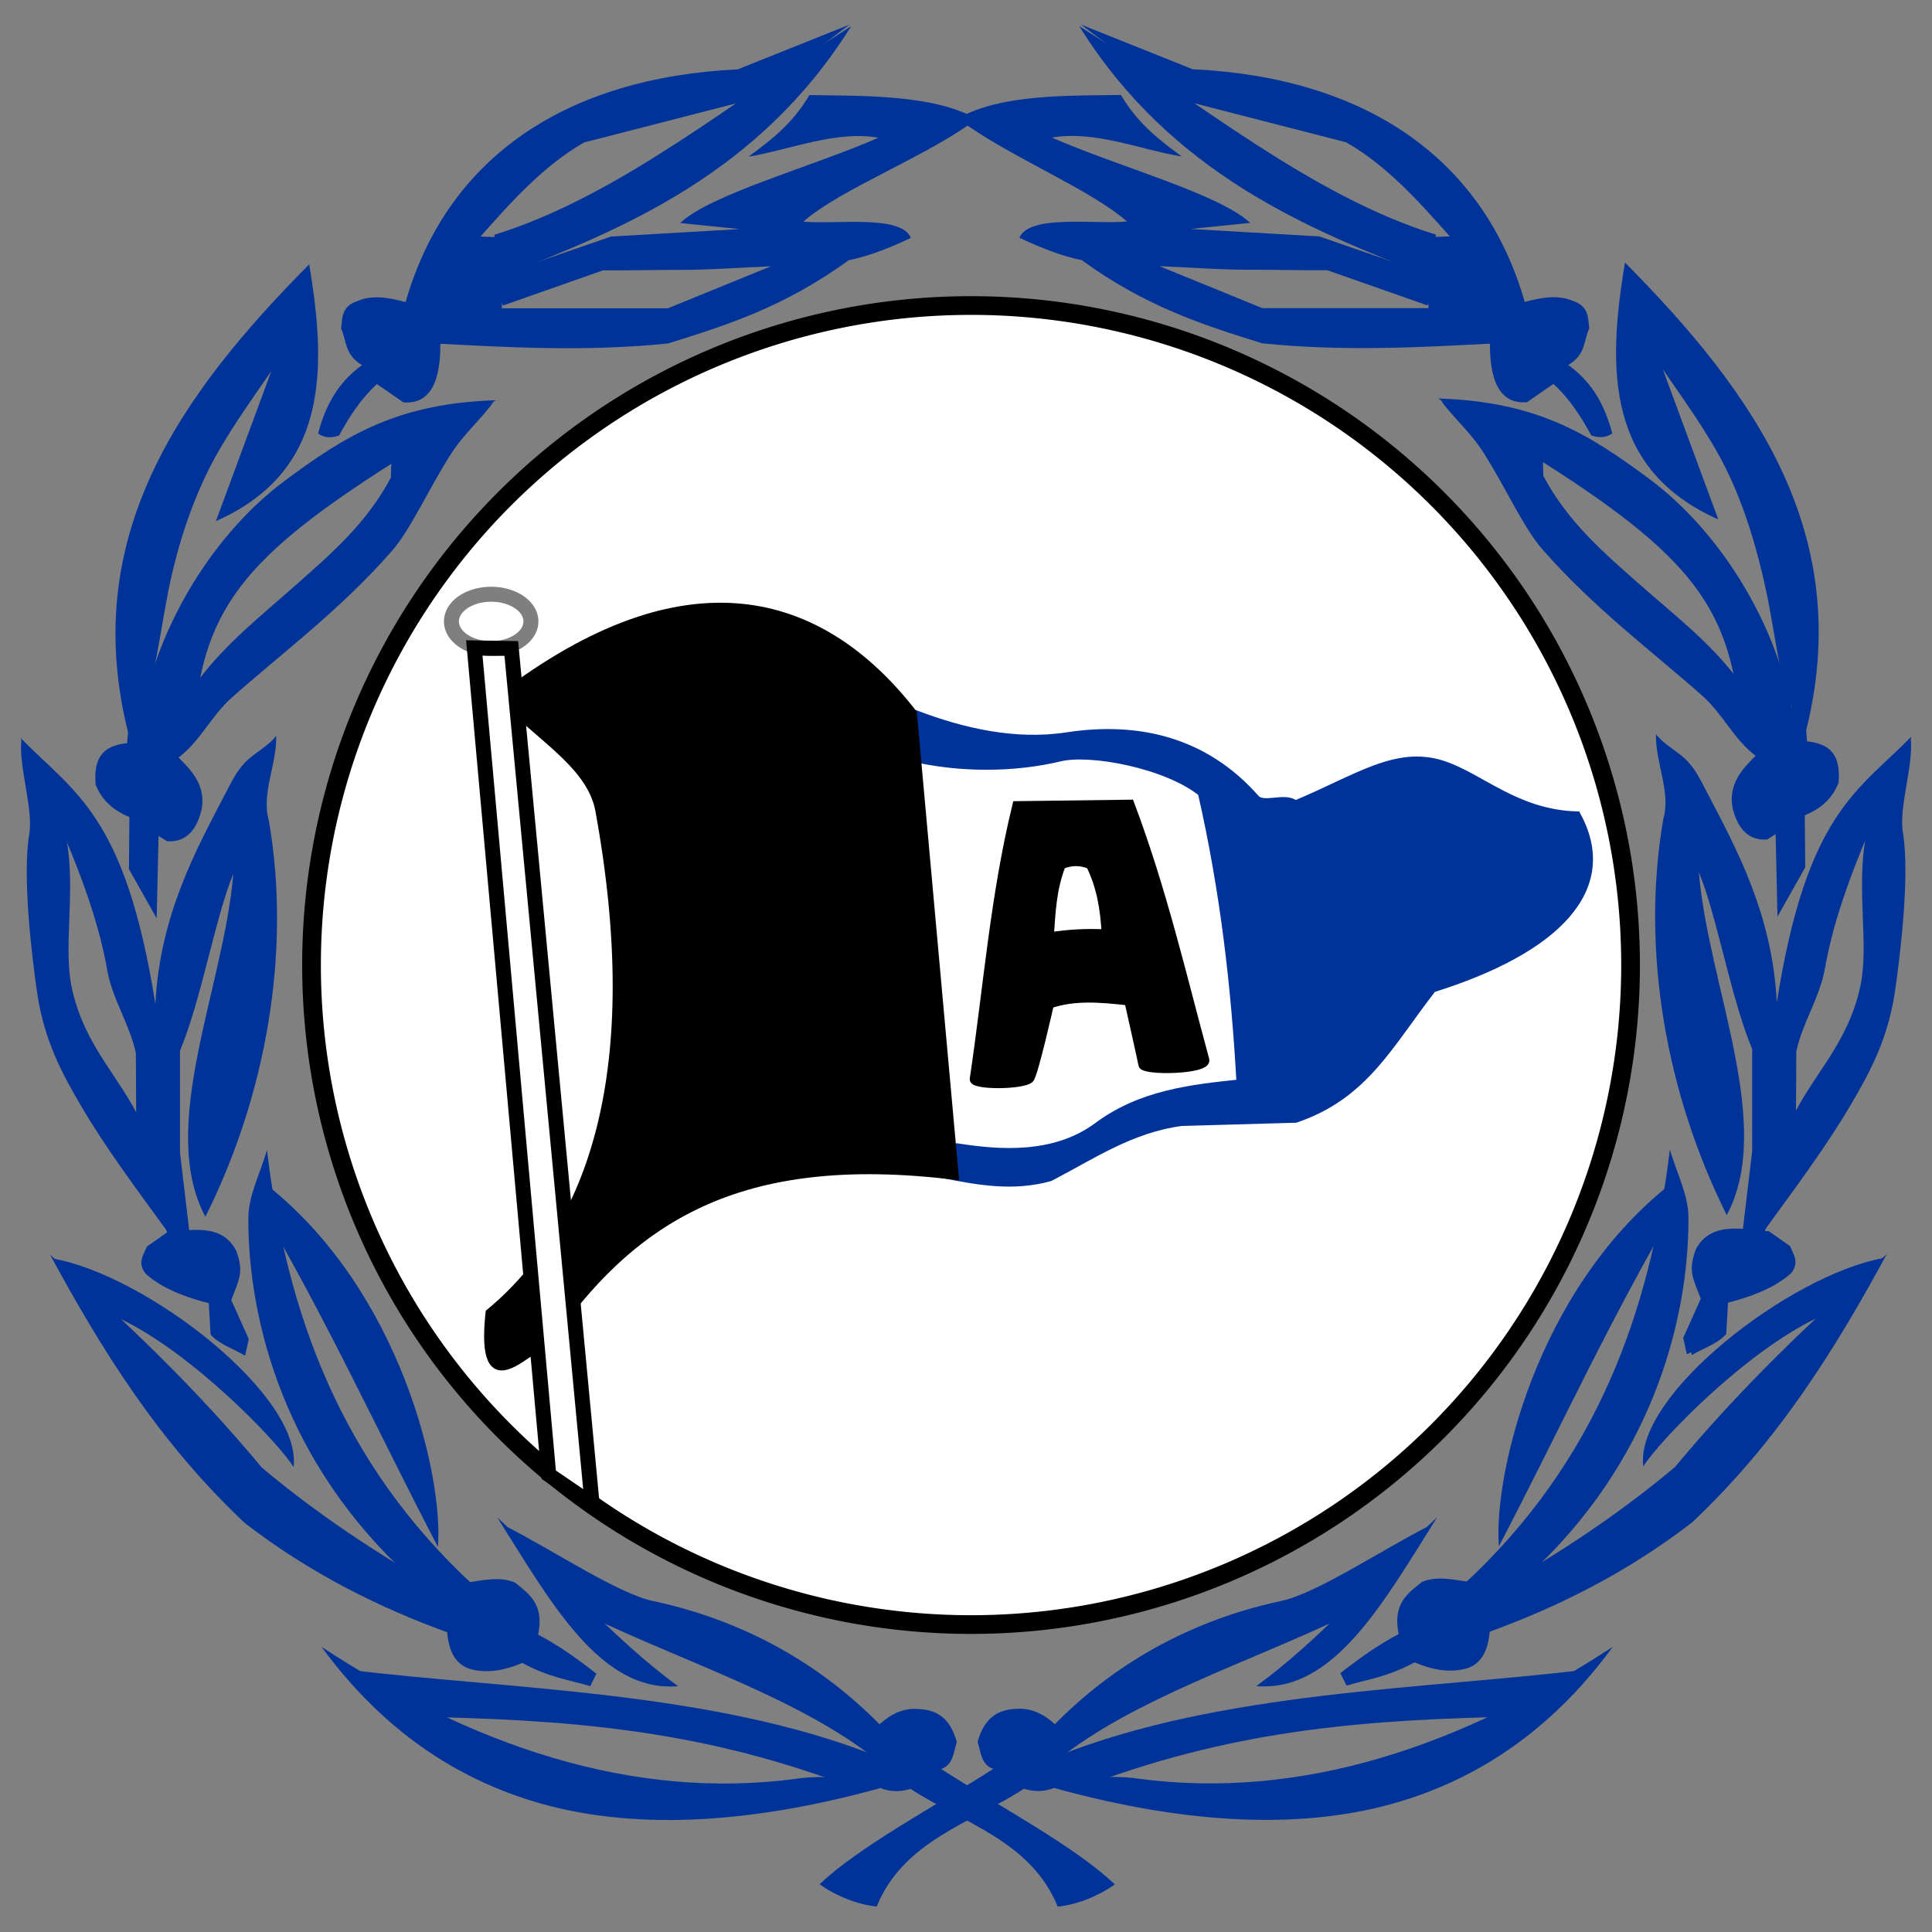 <?xml version="1.0" encoding="UTF-8" standalone="no"?>
<!-- Created with Inkscape (http://www.inkscape.org/) -->
<svg
   xmlns:svg="http://www.w3.org/2000/svg"
   xmlns="http://www.w3.org/2000/svg"
   version="1.0"
   width="768"
   height="768"
   id="svg2">
  <rect width="100%" height="100%" fill="#808080" stroke="none"/>
  <defs
     id="defs4" />
  <g
     id="layer1">
    <g
       transform="translate(-128,7.840496e-5)"
       id="g2534">
      <g
         transform="matrix(2.975,0,0,2.975,-616.425,-1551.682)"
         id="g1875">
        <path
           d="M 267.515,620.112 C 260.557,593.52 274.172,574.425 291.538,556.891 C 293.993,571.398 293.893,584.635 279.075,591.211 L 286.481,571.161 L 286.481,571.161 C 283.468,575.529 280.36,579.83 278.126,584.283 C 275.482,589.554 273.652,595.637 272.615,601.071 C 271.216,608.402 270.524,615.475 267.515,620.112 z "
           style="fill:#039;fill-opacity:1;fill-rule:evenodd;stroke:none;stroke-width:1px;stroke-linecap:butt;stroke-linejoin:miter;stroke-opacity:1"
           id="path1933" />
        <path
           d="M 269.117,617.329 C 271.388,604.528 279.241,592.556 288.202,585.869 C 296.557,579.634 303.444,575.466 316.504,575.052 C 288.307,591.667 279.62,598.589 276.909,612.476"
           style="fill:#039;fill-opacity:1;fill-rule:evenodd;stroke:none;stroke-width:1px;stroke-linecap:butt;stroke-linejoin:miter;stroke-opacity:1"
           id="path1939" />
        <path
           d="M 302.454,585.398 C 299.11,591.68 294.171,595.827 289.601,599.877 C 285.077,603.887 280.499,607.486 276.866,612.284 L 267.521,617.329 L 267.202,620.97 L 273.971,622.885 C 277.013,620.625 278.375,617.297 281.198,614.787 C 287.873,608.852 295.684,603.094 302.582,595.205 C 305.141,592.278 307.522,586.85 310.482,582.234 C 312.262,579.459 314.782,577.303 316.184,575.244 L 302.518,583.099"
           style="fill:#039;fill-opacity:1;fill-rule:evenodd;stroke:none;stroke-width:1px;stroke-linecap:butt;stroke-linejoin:miter;stroke-opacity:1"
           id="path1941" />
        <path
           d="M 267.457,637.702 L 271.161,644.279 L 271.416,633.167 L 267.521,630.485 L 267.457,637.702 z "
           style="fill:#039;fill-opacity:1;fill-rule:evenodd;stroke:none;stroke-width:1px;stroke-linecap:butt;stroke-linejoin:miter;stroke-opacity:1"
           id="path4600" />
        <path
           d="M 267.469,630.724 C 265.429,629.884 263.837,628.552 262.999,626.389 C 262.828,623.692 263.235,621.317 267.108,620.88 L 274.062,622.776 C 275.877,624.566 277.726,626.543 277.178,629.686 C 276.657,631.99 275.375,634.211 272.527,633.976 L 267.469,630.724 z "
           style="fill:#039;fill-opacity:1;fill-rule:evenodd;stroke:none;stroke-width:1px;stroke-linecap:butt;stroke-linejoin:miter;stroke-opacity:1"
           id="path5489" />
      </g>
      <g
         transform="matrix(-2.975,0,0,2.975,1641.291,-1552.377)"
         id="g1882">
        <path
           d="M 267.515,620.112 C 260.557,593.52 274.172,574.425 291.538,556.891 C 293.993,571.398 293.893,584.635 279.075,591.211 L 286.481,571.161 L 286.481,571.161 C 283.468,575.529 280.36,579.83 278.126,584.283 C 275.482,589.554 273.744,595.655 272.615,601.071 C 271.175,607.976 270.868,614.234 267.515,620.112 z "
           style="fill:#039;fill-opacity:1;fill-rule:evenodd;stroke:none;stroke-width:1px;stroke-linecap:butt;stroke-linejoin:miter;stroke-opacity:1"
           id="path1884" />
        <path
           d="M 269.117,617.329 C 271.388,604.528 279.241,592.556 288.202,585.869 C 296.557,579.634 303.444,575.466 316.504,575.052 C 288.307,591.667 279.62,598.589 276.909,612.476"
           style="fill:#039;fill-opacity:1;fill-rule:evenodd;stroke:none;stroke-width:1px;stroke-linecap:butt;stroke-linejoin:miter;stroke-opacity:1"
           id="path1886" />
        <path
           d="M 302.454,585.398 C 299.11,591.68 294.171,595.827 289.601,599.877 C 285.077,603.887 280.322,607.504 276.689,612.302 L 267.521,617.329 L 267.202,620.97 L 273.971,622.885 C 277.013,620.625 278.375,617.297 281.198,614.787 C 287.873,608.852 295.684,603.094 302.582,595.205 C 305.141,592.278 307.522,586.85 310.482,582.234 C 312.262,579.459 314.782,577.303 316.184,575.244 L 302.518,583.099"
           style="fill:#039;fill-opacity:1;fill-rule:evenodd;stroke:none;stroke-width:1px;stroke-linecap:butt;stroke-linejoin:miter;stroke-opacity:1"
           id="path1888" />
        <path
           d="M 267.457,637.702 L 271.161,644.279 L 271.416,633.167 L 267.521,630.485 L 267.457,637.702 z "
           style="fill:#039;fill-opacity:1;fill-rule:evenodd;stroke:none;stroke-width:1px;stroke-linecap:butt;stroke-linejoin:miter;stroke-opacity:1"
           id="path1890" />
        <path
           d="M 267.469,630.724 C 265.429,629.884 263.837,628.552 262.999,626.389 C 262.828,623.692 263.235,621.317 267.108,620.88 L 274.062,622.776 C 275.877,624.566 277.726,626.543 277.178,629.686 C 276.657,631.99 275.375,634.211 272.527,633.976 L 267.469,630.724 z "
           style="fill:#039;fill-opacity:1;fill-rule:evenodd;stroke:none;stroke-width:1px;stroke-linecap:butt;stroke-linejoin:miter;stroke-opacity:1"
           id="path1892" />
      </g>
      <path
         d="M 136.525,293.926 C 135.295,304.887 141.338,321.347 139.625,331.602 C 136.839,348.277 140.613,379.995 142.773,394.684 C 145.543,413.528 152.593,426.588 160.077,439.367 C 169.816,455.998 181.343,471.451 195.889,491.386 C 188.763,476.707 189.686,458.365 184.012,445.977 C 175.819,428.091 161.813,416.321 156.617,393.053 C 153.015,376.922 158.041,354.798 154.597,334.612 C 152.005,319.426 142.347,304.467 136.525,293.926 z "
         style="fill:#039;fill-opacity:1;fill-rule:evenodd;stroke:none;stroke-width:1px;stroke-linecap:butt;stroke-linejoin:miter;stroke-opacity:1"
         id="path1896" />
      <path
         d="M 136.137,293.316 C 157.441,315.173 177.812,323.554 189.757,399.138 C 191.568,363.742 205.956,337.759 217.84,314.984 C 220.343,310.187 222.129,306.474 225.541,302.954 C 229.152,299.227 234.748,296.588 237.792,292.472 C 238.151,303.565 231.772,315.481 234.863,326.152 C 243.956,378.706 233.596,435.83 209.646,483.687 C 190.518,447.762 216.924,392.866 220.753,347.376 C 213.685,364.189 208.045,397.402 199.549,417.677 L 199.554,458.304 L 203.462,491.133 L 194.879,490.881 C 188.5,475.807 181.451,458.709 182.131,443.298 L 182.005,418.56 C 179.409,406.824 172.658,397.245 170.577,385.4 C 165.205,354.814 149.582,323.13 136.137,293.316 z "
         style="fill:#039;fill-opacity:1;fill-rule:evenodd;stroke:none;stroke-width:1px;stroke-linecap:butt;stroke-linejoin:miter;stroke-opacity:1"
         id="path2785" />
      <g
         transform="matrix(-2.975,0,0,2.975,1640.425,-1552.178)"
         id="g4655">
        <path
           d="M 253.072,620.322 C 252.658,624.006 254.69,629.538 254.114,632.985 C 253.177,638.589 254.446,649.25 255.172,654.187 C 256.103,660.521 258.472,664.911 260.988,669.205 C 264.261,674.795 268.135,679.989 273.024,686.689 C 270.629,681.756 270.94,675.591 269.032,671.427 C 266.279,665.416 261.571,661.46 259.825,653.639 C 258.614,648.217 260.304,640.781 259.146,633.997 C 258.275,628.892 255.029,623.865 253.072,620.322 z "
           style="fill:#039;fill-opacity:1;fill-rule:evenodd;stroke:none;stroke-width:1px;stroke-linecap:butt;stroke-linejoin:miter;stroke-opacity:1"
           id="path4657" />
        <path
           d="M 252.941,620.117 C 260.102,627.463 266.949,630.28 270.963,655.684 C 271.572,643.787 276.408,635.054 280.402,627.4 C 281.244,625.787 281.844,624.539 282.99,623.356 C 284.204,622.104 286.085,621.217 287.108,619.833 C 287.229,623.562 285.085,627.566 286.124,631.153 C 289.18,648.817 285.698,668.017 277.648,684.102 C 271.219,672.027 280.094,653.576 281.381,638.287 C 279.006,643.938 277.11,655.101 274.255,661.915 L 274.256,675.57 L 275.57,686.605 L 272.685,686.52 C 270.541,681.453 268.172,675.706 268.4,670.527 L 268.358,662.212 C 267.485,658.268 265.216,655.048 264.517,651.067 C 262.711,640.787 257.46,630.138 252.941,620.117 z "
           style="fill:#039;fill-opacity:1;fill-rule:evenodd;stroke:none;stroke-width:1px;stroke-linecap:butt;stroke-linejoin:miter;stroke-opacity:1"
           id="path4659" />
        <path
           d="M 282.867,702.663 C 281.362,701.751 279.582,701.251 278.367,699.903 L 278.127,695.704 C 274.025,694.665 271.435,693.323 269.728,691.804 C 268.527,690.359 269.377,689.286 269.848,688.145 L 272.668,686.165 L 275.788,685.925 C 278.311,685.799 280.535,686.268 281.787,688.685 C 282.885,691.623 282.114,692.607 281.127,695.284 L 283.467,700.503 L 282.987,702.663"
           style="fill:#039;fill-opacity:1;fill-rule:evenodd;stroke:none;stroke-width:1px;stroke-linecap:butt;stroke-linejoin:miter;stroke-opacity:1"
           id="path4661" />
      </g>
      <g
         transform="matrix(2.975,0,0,2.975,-616.425,-1551.682)"
         id="g9104">
        <path
           d="M 282.867,702.663 C 281.362,701.751 279.582,701.251 278.367,699.903 L 278.127,695.704 C 274.025,694.665 271.435,693.323 269.728,691.804 C 268.527,690.359 269.377,689.286 269.848,688.145 L 272.668,686.165 L 275.788,685.925 C 278.311,685.799 280.535,686.268 281.787,688.685 C 282.885,691.623 282.114,692.607 281.127,695.284 L 283.467,700.503 L 282.987,702.663"
           style="fill:#039;fill-opacity:1;fill-rule:evenodd;stroke:none;stroke-width:1px;stroke-linecap:butt;stroke-linejoin:miter;stroke-opacity:1"
           id="path3674" />
        <path
           d="M 256.918,689.227 C 263.698,701.728 271.359,714.187 282.943,725.086 C 291.626,731.779 300.942,736.444 310.632,739.914 L 312.448,735.829 C 302.922,730.672 293.739,724.828 285.213,717.672 C 276.256,706.885 266.676,697.811 256.918,689.227 z "
           style="fill:#039;fill-opacity:1;fill-rule:evenodd;stroke:none;stroke-width:1px;stroke-linecap:butt;stroke-linejoin:miter;stroke-opacity:1"
           id="path4665" />
        <path
           d="M 257.372,689.756 C 260.519,692.247 262.624,696.047 266.248,697.766 C 275.95,702.366 287.382,714.259 289.449,717.597 C 290.639,708.051 269.792,691.977 257.372,689.756 z "
           style="fill:#039;fill-opacity:1;fill-rule:evenodd;stroke:none;stroke-width:1px;stroke-linecap:butt;stroke-linejoin:miter;stroke-opacity:1"
           id="path5552" />
        <path
           d="M 285.894,675.231 C 285.014,678.389 283.418,681.233 283.411,684.38 C 283.379,698.241 288.391,717.122 304.882,732.198 L 311.994,736.283 L 313.583,733.484 C 295.698,717.027 288.503,696.913 285.894,675.231 z "
           style="fill:#039;fill-opacity:1;fill-rule:evenodd;stroke:none;stroke-width:1px;stroke-linecap:butt;stroke-linejoin:miter;stroke-opacity:1"
           id="path6442" />
        <path
           d="M 308.741,728.264 C 300.798,713.057 293.878,697.851 284.91,682.645 L 285.894,679.921 C 303.854,694.168 309.488,718.981 308.741,728.264 z "
           style="fill:#039;fill-opacity:1;fill-rule:evenodd;stroke:none;stroke-width:1px;stroke-linecap:butt;stroke-linejoin:miter;stroke-opacity:1"
           id="path7329" />
        <path
           d="M 329.092,746.874 C 326.176,746.006 323.661,745.74 320.013,743.773 C 317.819,744.701 315.625,745.161 313.431,744.681 C 311.252,744.215 310.113,742.398 309.951,739.309 L 312.675,733.03 C 314.846,732.715 317.052,732.188 319.03,733.03 C 320.921,734.553 322.979,735.923 322.131,739.99 C 324.926,741.457 327.531,743.341 329.924,745.21 L 329.092,746.874 z "
           style="fill:#039;fill-opacity:1;fill-rule:evenodd;stroke:none;stroke-width:1px;stroke-linecap:butt;stroke-linejoin:miter;stroke-opacity:1"
           id="path8216" />
      </g>
      <g
         transform="matrix(-2.975,0,0,2.975,1642.34,-1551.906)"
         id="g9112">
        <path
           d="M 282.867,702.663 C 281.362,701.751 279.582,701.251 278.367,699.903 L 278.127,695.704 C 274.025,694.665 271.435,693.323 269.728,691.804 C 268.527,690.359 269.377,689.286 269.848,688.145 L 272.668,686.165 L 275.788,685.925 C 278.311,685.799 280.535,686.268 281.787,688.685 C 282.885,691.623 282.114,692.607 281.127,695.284 L 283.467,700.503 L 282.987,702.663"
           style="fill:#039;fill-opacity:1;fill-rule:evenodd;stroke:none;stroke-width:1px;stroke-linecap:butt;stroke-linejoin:miter;stroke-opacity:1"
           id="path9114" />
        <path
           d="M 256.918,689.227 C 263.698,701.728 271.359,714.187 282.943,725.086 C 291.626,731.779 300.942,736.444 310.632,739.914 L 312.448,735.829 C 302.922,730.672 293.739,724.828 285.213,717.672 C 276.256,706.885 266.676,697.811 256.918,689.227 z "
           style="fill:#039;fill-opacity:1;fill-rule:evenodd;stroke:none;stroke-width:1px;stroke-linecap:butt;stroke-linejoin:miter;stroke-opacity:1"
           id="path9116" />
        <path
           d="M 257.372,689.756 C 260.519,692.247 262.624,696.047 266.248,697.766 C 275.95,702.366 287.382,714.259 289.449,717.597 C 290.639,708.051 269.792,691.977 257.372,689.756 z "
           style="fill:#039;fill-opacity:1;fill-rule:evenodd;stroke:none;stroke-width:1px;stroke-linecap:butt;stroke-linejoin:miter;stroke-opacity:1"
           id="path9118" />
        <path
           d="M 285.894,675.231 C 285.014,678.389 283.418,681.233 283.411,684.38 C 283.379,698.241 288.391,717.122 304.882,732.198 L 311.994,736.283 L 313.583,733.484 C 295.698,717.027 288.503,696.913 285.894,675.231 z "
           style="fill:#039;fill-opacity:1;fill-rule:evenodd;stroke:none;stroke-width:1px;stroke-linecap:butt;stroke-linejoin:miter;stroke-opacity:1"
           id="path9120" />
        <path
           d="M 308.741,728.264 C 300.798,713.057 293.878,697.851 284.91,682.645 L 285.894,679.921 C 303.854,694.168 309.488,718.981 308.741,728.264 z "
           style="fill:#039;fill-opacity:1;fill-rule:evenodd;stroke:none;stroke-width:1px;stroke-linecap:butt;stroke-linejoin:miter;stroke-opacity:1"
           id="path9122" />
        <path
           d="M 329.092,746.874 C 326.176,746.006 323.661,745.74 320.013,743.773 C 317.819,744.701 315.625,745.161 313.431,744.681 C 311.252,744.215 310.113,742.398 309.951,739.309 L 312.675,733.03 C 314.846,732.715 317.052,732.188 319.03,733.03 C 320.921,734.553 322.979,735.923 322.131,739.99 C 324.926,741.457 327.531,743.341 329.924,745.21 L 329.092,746.874 z "
           style="fill:#039;fill-opacity:1;fill-rule:evenodd;stroke:none;stroke-width:1px;stroke-linecap:butt;stroke-linejoin:miter;stroke-opacity:1"
           id="path9124" />
      </g>
      <g
         transform="matrix(2.975,0,0,2.975,-616.425,-1551.682)"
         id="g6355">
        <path
           d="M 316.663,724.31 C 323.702,735.467 330.427,747.776 340.826,746.876 C 332.228,740.623 324.705,731.861 316.663,724.31 z "
           style="fill:#039;fill-opacity:1;fill-rule:evenodd;stroke:none;stroke-width:1px;stroke-linecap:butt;stroke-linejoin:miter;stroke-opacity:1"
           id="path1904" />
        <path
           d="M 367.221,756.63 C 357.19,748.628 342.078,743.802 329.129,737.623 L 317.433,725.31 C 324.16,728.716 332.743,734.489 337.47,735.498 C 351.112,738.408 361.315,745.157 368.53,752.783 L 367.221,756.63 z "
           style="fill:#039;fill-opacity:1;fill-rule:evenodd;stroke:none;stroke-width:1px;stroke-linecap:butt;stroke-linejoin:miter;stroke-opacity:1"
           id="path2793" />
        <path
           d="M 293.192,741.625 C 300.583,751.724 309.886,758.709 321.369,762.231 C 334.235,766.179 350.029,765.435 367.914,760.478 L 367.48,758.958 C 363.524,759.378 360.658,758.701 356.832,759.222 C 334.598,762.252 313.14,754.712 293.192,741.625 z "
           style="fill:#039;fill-opacity:1;fill-rule:evenodd;stroke:none;stroke-width:1px;stroke-linecap:butt;stroke-linejoin:miter;stroke-opacity:1"
           id="path3680" />
        <path
           d="M 296.963,744.703 C 318.329,747.31 345.408,747.535 367.221,756.169 L 367.38,759.643 L 362.681,759.862 C 343.015,752.61 325.82,751.299 304.735,750.936 L 296.963,744.703 z "
           style="fill:#039;fill-opacity:1;fill-rule:evenodd;stroke:none;stroke-width:1px;stroke-linecap:butt;stroke-linejoin:miter;stroke-opacity:1"
           id="path4567" />
        <path
           d="M 391.56,776.335 C 387.973,767.544 378.919,765.184 371.89,760.599 C 370.016,761.191 368.304,760.913 366.43,759.796 L 367.153,752.57 C 369.053,750.556 370.953,749.796 372.853,749.921 C 376.093,750.018 377.385,751.9 378.072,754.337 C 377.627,755.708 377.626,757.375 375.984,757.949 C 384.032,763.109 394.01,768.397 399.187,773.365 C 397.032,774.9 394.143,776.083 391.56,776.335 z "
           style="fill:#039;fill-opacity:1;fill-rule:evenodd;stroke:none;stroke-width:1px;stroke-linecap:butt;stroke-linejoin:miter;stroke-opacity:1"
           id="path5468" />
      </g>
      <g
         transform="matrix(-2.975,0,0,2.975,1641.384,-1551.729)"
         id="g6362">
        <path
           d="M 316.663,724.31 C 323.702,735.467 330.427,747.776 340.826,746.876 C 332.228,740.623 324.705,731.861 316.663,724.31 z "
           style="fill:#039;fill-opacity:1;fill-rule:evenodd;stroke:none;stroke-width:1px;stroke-linecap:butt;stroke-linejoin:miter;stroke-opacity:1"
           id="path6364" />
        <path
           d="M 367.221,756.63 C 357.19,748.628 342.078,743.802 329.129,737.623 L 317.433,725.31 C 324.16,728.716 332.743,734.489 337.47,735.498 C 351.112,738.408 361.315,745.157 368.53,752.783 L 367.221,756.63 z "
           style="fill:#039;fill-opacity:1;fill-rule:evenodd;stroke:none;stroke-width:1px;stroke-linecap:butt;stroke-linejoin:miter;stroke-opacity:1"
           id="path6366" />
        <path
           d="M 293.192,741.625 C 300.583,751.724 309.886,758.709 321.369,762.231 C 334.235,766.179 350.029,765.435 367.914,760.478 L 367.48,758.958 C 363.524,759.378 360.658,758.701 356.832,759.222 C 334.598,762.252 313.14,754.712 293.192,741.625 z "
           style="fill:#039;fill-opacity:1;fill-rule:evenodd;stroke:none;stroke-width:1px;stroke-linecap:butt;stroke-linejoin:miter;stroke-opacity:1"
           id="path6368" />
        <path
           d="M 296.963,744.703 C 318.329,747.31 345.408,747.535 367.221,756.169 L 367.38,759.643 L 362.681,759.862 C 343.015,752.61 325.82,751.299 304.735,750.936 L 296.963,744.703 z "
           style="fill:#039;fill-opacity:1;fill-rule:evenodd;stroke:none;stroke-width:1px;stroke-linecap:butt;stroke-linejoin:miter;stroke-opacity:1"
           id="path6370" />
        <path
           d="M 391.56,776.335 C 387.973,767.544 378.919,765.184 371.89,760.599 C 370.016,761.191 368.304,760.913 366.43,759.796 L 367.153,752.57 C 369.053,750.556 370.953,749.796 372.853,749.921 C 376.093,750.018 377.385,751.9 378.072,754.337 C 377.627,755.708 377.626,757.375 375.984,757.949 C 384.032,763.109 394.01,768.397 399.187,773.365 C 397.032,774.9 394.143,776.083 391.56,776.335 z "
           style="fill:#039;fill-opacity:1;fill-rule:evenodd;stroke:none;stroke-width:1px;stroke-linecap:butt;stroke-linejoin:miter;stroke-opacity:1"
           id="path6372" />
      </g>
      <g
         transform="matrix(2.975,0,0,2.975,-616.425,-1551.682)"
         id="g5473">
        <path
           d="M 371.945,553.36 C 368.69,554.892 365.99,555.879 363.626,556.345 C 355.041,562.577 347.393,565.015 339.48,567.468 C 328.639,568.569 318.508,568.013 308.372,567.468 L 317.053,562.765 L 339.48,562.765 L 353.226,557.158 C 348.989,557.316 345.259,557.644 341.022,557.634 C 337.949,557.627 334.435,557.72 330.799,557.701 L 317.415,562.404 L 316.149,558.605 L 331.884,553.179 L 349.066,552.185 L 341.108,551.371 C 345.269,547.482 358.741,543.865 367.605,539.976 C 361.938,538.981 355.909,541.552 350.242,542.509 C 353.244,540.301 356.102,538.131 358.381,534.279 C 365.074,534.396 374.983,534.139 380.728,537.475 C 374.337,542.376 362.565,546.781 357.567,551.19 C 362.043,551.584 370.633,550.22 371.945,553.36 z "
           style="fill:#039;fill-opacity:1;fill-rule:evenodd;stroke:none;stroke-width:1px;stroke-linecap:butt;stroke-linejoin:miter;stroke-opacity:1"
           id="path1915" />
        <path
           d="M 363.958,525.073 C 351.664,544.786 333.358,552.236 317.294,558.461 L 316.271,552.953 C 333.003,547.759 348.102,535.079 363.958,525.073 z "
           style="fill:#039;fill-opacity:1;fill-rule:evenodd;stroke:none;stroke-width:1px;stroke-linecap:butt;stroke-linejoin:miter;stroke-opacity:1"
           id="path2804" />
        <path
           d="M 363.716,524.874 L 348.795,530.843 C 326.08,531.922 309.978,542.426 304.393,562.042 L 309.367,567.558 L 317.234,563.85 L 317.415,559.058 L 317.053,553.27 L 314.431,553.179 C 318.642,548.428 322.877,543.71 328.267,540.61 L 350.423,534.912 L 363.716,524.874 z "
           style="fill:#039;fill-opacity:1;fill-rule:evenodd;stroke:none;stroke-width:1px;stroke-linecap:butt;stroke-linejoin:miter;stroke-opacity:1"
           id="path3691" />
        <path
           d="M 304.483,561.951 C 302.255,561.359 300.054,560.936 298.063,561.77 C 295.809,562.506 295.976,564.049 295.802,565.478 C 296.577,567.127 296.219,568.927 298.605,570.362 C 295.16,572.84 293.659,576.059 292.727,579.495 C 293.595,580.117 294.542,580.106 295.531,579.766 C 296.892,577.289 298.398,574.894 300.595,572.894 L 304.122,575.335 C 307.756,575.633 309.273,572.489 309.05,566.518 L 304.483,561.951 z "
           style="opacity:1;fill:#039;fill-opacity:1;fill-rule:evenodd;stroke:none;stroke-width:1px;stroke-linecap:butt;stroke-linejoin:miter;stroke-opacity:1"
           id="path4578" />
      </g>
      <g
         transform="matrix(-2.975,0,0,2.975,1639.762,-1551.733)"
         id="g5479">
        <path
           d="M 371.945,553.36 C 368.69,554.892 365.99,555.879 363.626,556.345 C 355.041,562.577 347.393,565.015 339.48,567.468 C 328.639,568.569 318.508,568.013 308.372,567.468 L 317.053,562.765 L 339.48,562.765 L 353.226,557.158 C 348.989,557.316 345.259,557.644 341.022,557.634 C 337.949,557.627 334.435,557.72 330.799,557.701 L 317.415,562.404 L 316.149,558.605 L 331.884,553.179 L 349.066,552.185 L 341.108,551.371 C 345.269,547.482 358.741,543.865 367.605,539.976 C 361.938,538.981 355.909,541.552 350.242,542.509 C 353.244,540.301 356.102,538.131 358.381,534.279 C 365.074,534.396 374.424,534.093 380.169,537.428 C 373.778,542.329 362.565,546.781 357.567,551.19 C 362.043,551.584 370.633,550.22 371.945,553.36 z "
           style="fill:#039;fill-opacity:1;fill-rule:evenodd;stroke:none;stroke-width:1px;stroke-linecap:butt;stroke-linejoin:miter;stroke-opacity:1"
           id="path5481" />
        <path
           d="M 363.958,525.073 C 351.664,544.786 333.358,552.236 317.294,558.461 L 316.271,552.953 C 333.003,547.759 348.102,535.079 363.958,525.073 z "
           style="fill:#039;fill-opacity:1;fill-rule:evenodd;stroke:none;stroke-width:1px;stroke-linecap:butt;stroke-linejoin:miter;stroke-opacity:1"
           id="path5483" />
        <path
           d="M 363.716,524.874 L 348.795,530.843 C 326.08,531.922 309.978,542.426 304.393,562.042 L 309.367,567.558 L 317.234,563.85 L 317.415,559.058 L 317.053,553.27 L 314.431,553.179 C 318.642,548.428 322.877,543.71 328.267,540.61 L 350.423,534.912 L 363.716,524.874 z "
           style="fill:#039;fill-opacity:1;fill-rule:evenodd;stroke:none;stroke-width:1px;stroke-linecap:butt;stroke-linejoin:miter;stroke-opacity:1"
           id="path5485" />
        <path
           d="M 304.483,561.951 C 302.255,561.359 300.054,560.936 298.063,561.77 C 295.809,562.506 295.976,564.049 295.802,565.478 C 296.577,567.127 296.219,568.927 298.605,570.362 C 295.16,572.84 293.659,576.059 292.727,579.495 C 293.595,580.117 294.542,580.106 295.531,579.766 C 296.892,577.289 298.398,574.894 300.595,572.894 L 304.122,575.335 C 307.756,575.633 309.273,572.489 309.05,566.518 L 304.483,561.951 z "
           style="opacity:1;fill:#039;fill-opacity:1;fill-rule:evenodd;stroke:none;stroke-width:1px;stroke-linecap:butt;stroke-linejoin:miter;stroke-opacity:1"
           id="path5487" />
      </g>
      <path
         d="M 399.4 672.458 A 100.64 100.64 0 1 1  198.119,672.458 A 100.64 100.64 0 1 1  399.4 672.458 z"
         transform="matrix(2.605,0,0,2.605,-264.263,-1368.133)"
         style="fill:white;fill-opacity:1;fill-rule:nonzero;stroke:black;stroke-width:2.855;stroke-linecap:round;stroke-linejoin:round;stroke-miterlimit:4;stroke-dasharray:none;stroke-opacity:1"
         id="path1926" />
      <path
         d="M 508.948,456.049 C 524.379,458.441 546.873,460.561 564.299,447.616 C 581.701,434.689 601.832,432.581 621.024,430.561 C 618.947,393.107 614.73,354.94 605.648,315.151 C 591.82,303.995 561.648,298.223 549.239,301.213 C 531.504,305.486 509.732,305.74 490.309,301.139 L 492.451,284.004 C 510.638,290.839 531.339,295.783 552.174,292.59 C 580.039,288.319 606.739,294.184 627.142,317.334 C 630.347,320.97 638.9,316.19 642.864,319.707 C 667.406,309.541 683.067,297.75 701.693,303.931 C 716.873,308.968 730.731,323.307 754.86,324.042 C 770.744,353.092 746.989,377.555 697.52,392.999 C 680.303,415.041 670.682,435.449 643.027,444.816 L 597.586,446.108 C 577.332,448.854 562.002,459.477 545.397,468.061 C 530.673,472.184 516.696,469.569 502.735,466.818 L 508.948,456.049 z "
         style="fill:#039;fill-opacity:1;fill-rule:evenodd;stroke:#039;stroke-width:2.975px;stroke-linecap:butt;stroke-linejoin:miter;stroke-opacity:1"
         id="path10787" />
      <path
         d="M 344.668,534.564 C 337.941,535.256 318.366,560.488 322.497,521.816 C 363.536,487.866 384.977,425.397 366.146,322.151 C 362.695,303.231 339.68,291.587 327.486,276.832 C 400.041,221.545 453.813,235.594 490.994,283.483 L 507.621,467.499 C 421.682,457.009 378.875,484.389 344.668,534.564 z "
         style="fill:black;fill-opacity:1;fill-rule:evenodd;stroke:black;stroke-width:2.975px;stroke-linecap:butt;stroke-linejoin:miter;stroke-opacity:1"
         id="path9015" />
      <path
         d="M 346.139,586.217 L 316.543,257.556 L 331.246,257.785 L 363.384,597.975 L 346.139,586.217 z "
         style="fill:white;fill-opacity:1;fill-rule:evenodd;stroke:black;stroke-width:5.95;stroke-linecap:butt;stroke-linejoin:miter;stroke-miterlimit:4;stroke-dasharray:none;stroke-opacity:1"
         id="path7241" />
      <path
         d="M 322.285 604.423 A 5.309 3.633 0 1 1  311.666,604.423 A 5.309 3.633 0 1 1  322.285 604.423 z"
         transform="matrix(2.975,0,0,2.975,-619.751,-1551.128)"
         style="opacity:0.5;fill:none;fill-opacity:1;fill-rule:nonzero;stroke:black;stroke-width:2;stroke-linecap:round;stroke-linejoin:round;stroke-miterlimit:4;stroke-dasharray:none;stroke-opacity:1"
         id="path8128" />
      <path
         d="M 514.976,428.913 C 520.396,392.596 523.081,356.278 531.963,319.961 L 577.36,319.375 C 590.201,353.349 598.024,387.324 607.234,421.298 C 608.327,425.67 582.443,426.107 582.046,423.348 C 581.879,422.188 576.481,398.16 576.481,398.16 C 565.061,396.934 555.356,396.053 545.436,399.332 C 545.436,399.332 539.163,427.209 537.528,428.913 C 534.824,431.73 514.264,431.849 514.976,428.913 z "
         style="fill:black;fill-opacity:1;fill-rule:evenodd;stroke:black;stroke-width:2.975px;stroke-linecap:butt;stroke-linejoin:miter;stroke-opacity:1"
         id="path11674" />
      <path
         d="M 545.436,372.094 C 546.092,362.722 546.449,353.349 550.122,343.977 C 553.832,342.415 557.542,342.415 561.251,343.977 C 565.641,352.959 566.88,361.941 567.402,370.922 C 560.08,370.552 552.758,370.902 545.436,372.094 z "
         style="fill:white;fill-opacity:1;fill-rule:evenodd;stroke:black;stroke-width:2.975px;stroke-linecap:butt;stroke-linejoin:miter;stroke-opacity:1"
         id="path11676" />
    </g>
  </g>
</svg>
